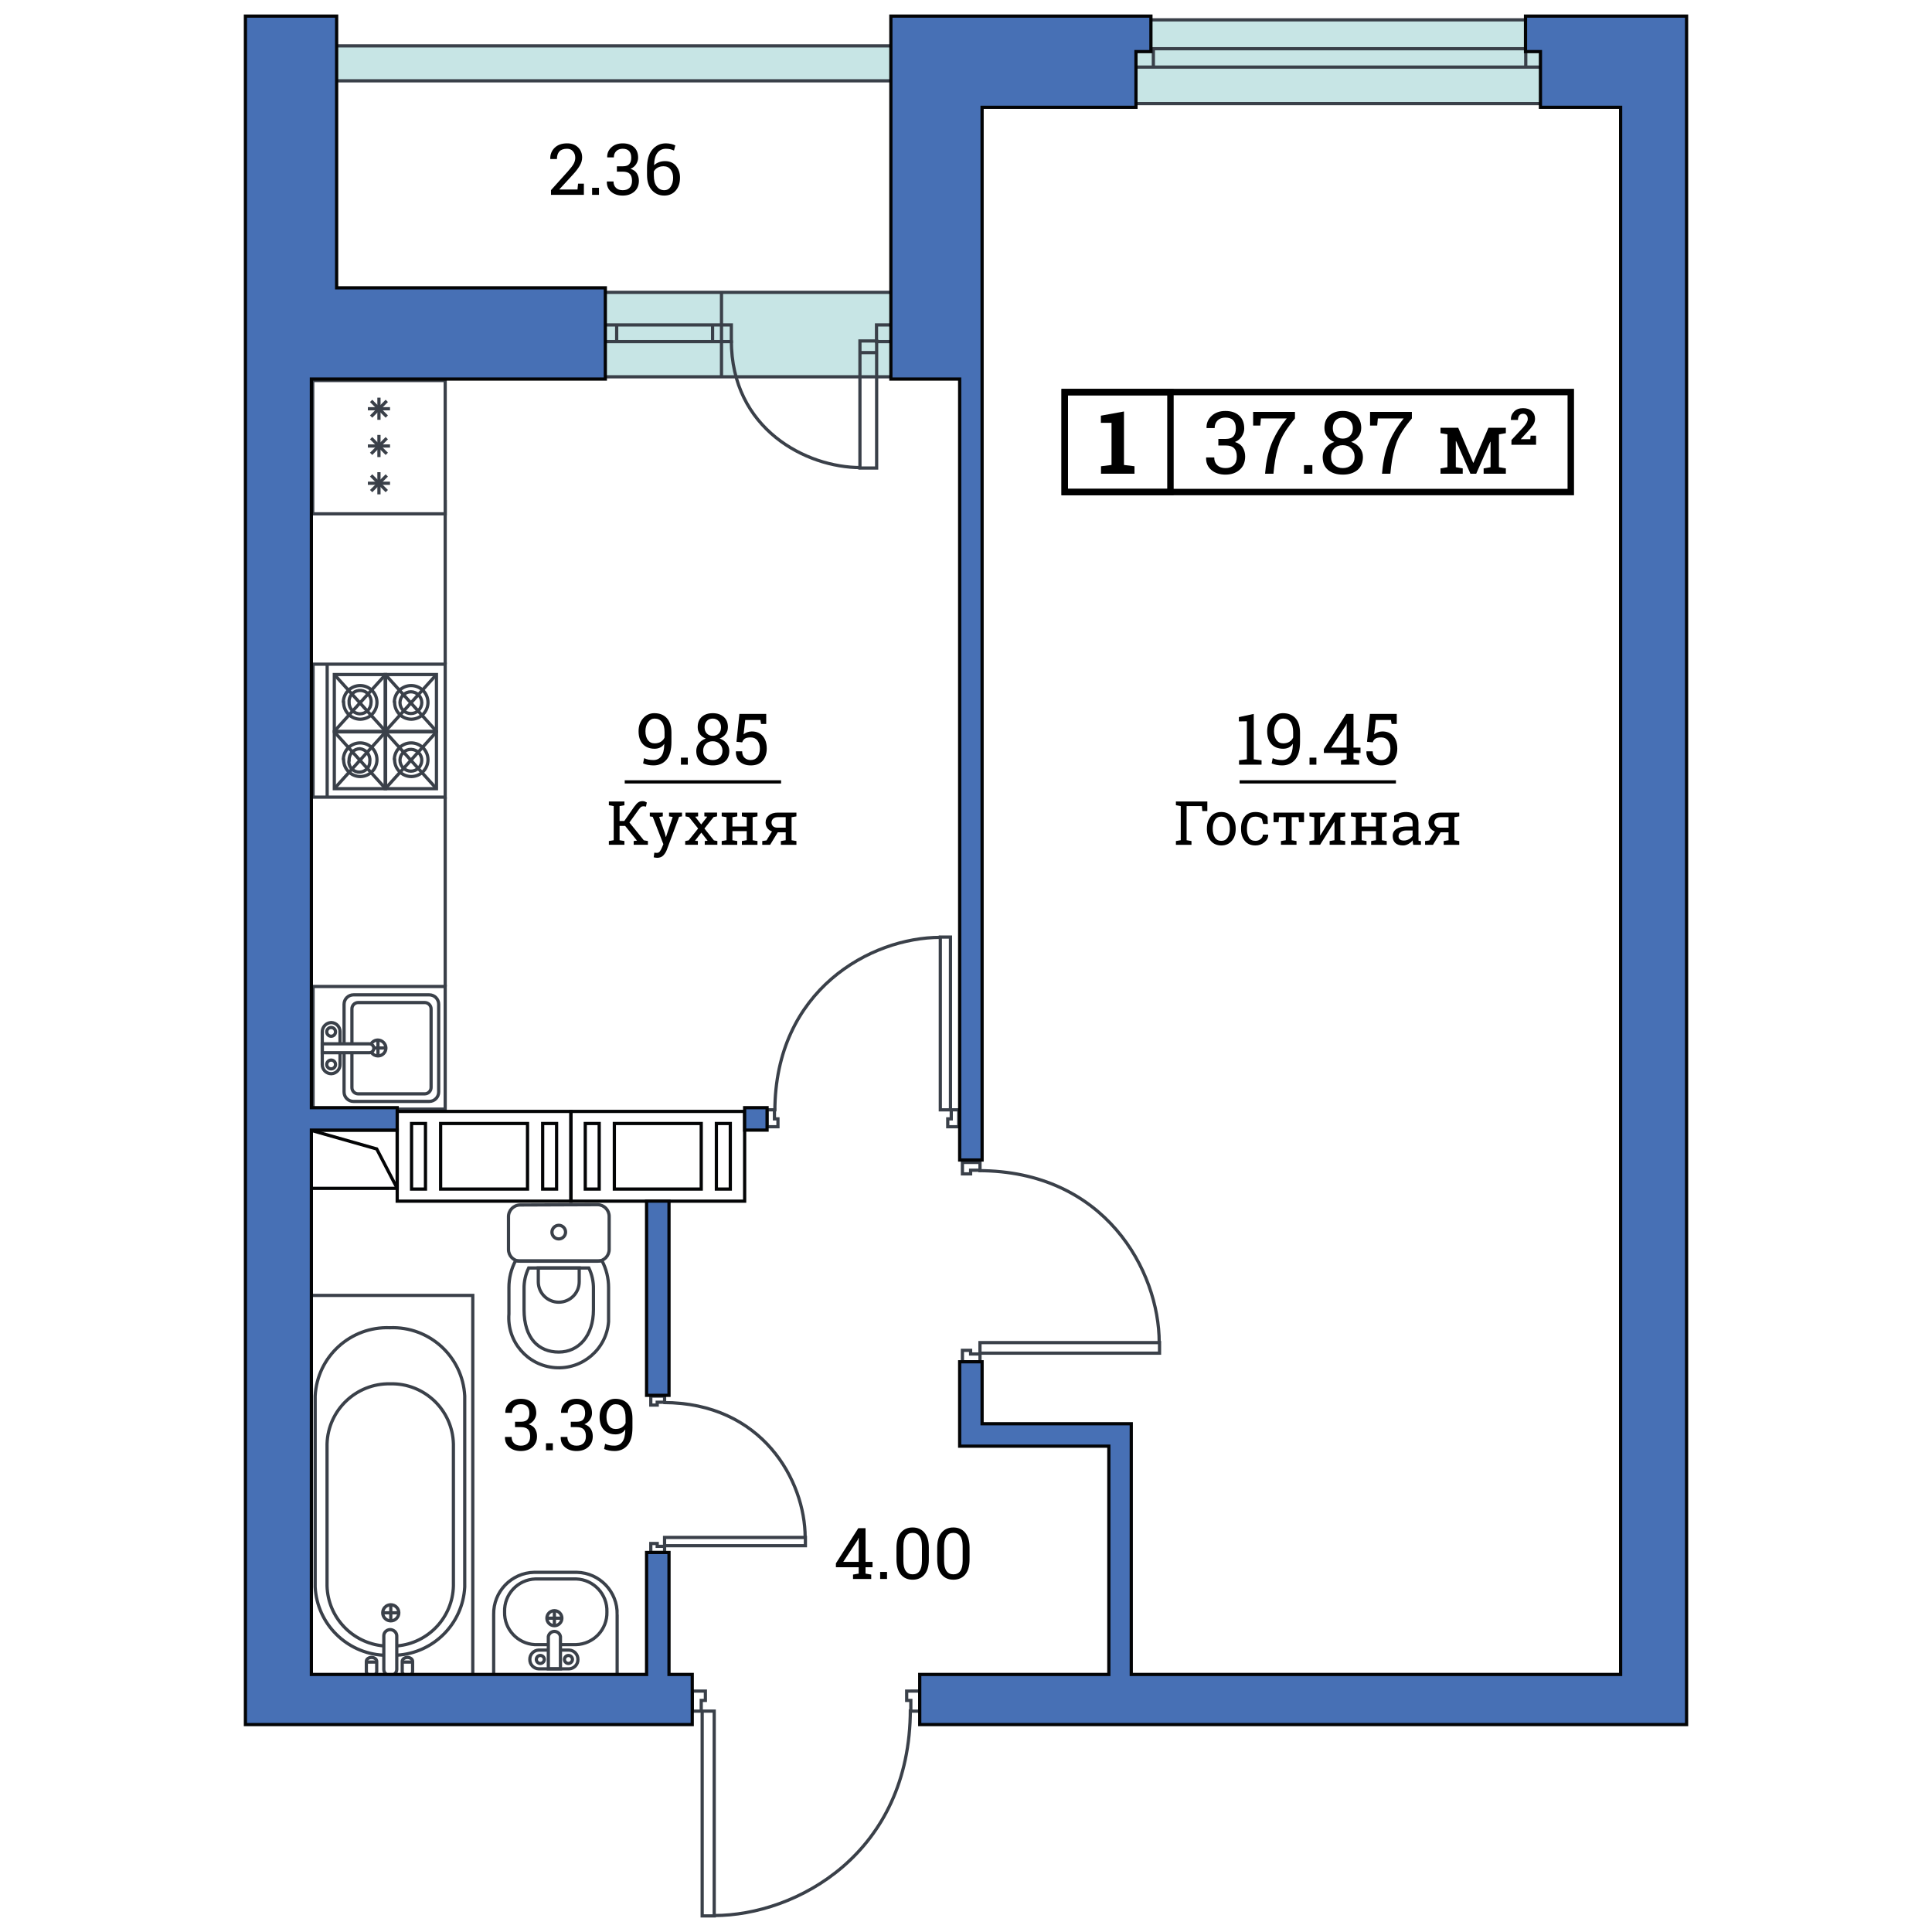 <?xml version="1.0" encoding="utf-8"?>
<!-- Generator: Adobe Illustrator 19.2.1, SVG Export Plug-In . SVG Version: 6.00 Build 0)  -->
<svg version="1.1" id="Layer_1" xmlns="http://www.w3.org/2000/svg" xmlns:xlink="http://www.w3.org/1999/xlink" x="0px" y="0px"
	 viewBox="0 0 600 600" style="enable-background:new 0 0 600 600;" xml:space="preserve">
<style type="text/css">
	.st0{fill:none;}
	.st1{fill:#C7E5E5;}
	.st2{fill:none;stroke:#3A4049;stroke-miterlimit:10;}
	.st3{fill:none;stroke:#030405;stroke-miterlimit:10;}
	.st4{fill:none;stroke:#000000;stroke-width:2;stroke-miterlimit:10;}
	.st5{fill:none;stroke:#000000;stroke-miterlimit:10;}
	.st6{fill:#4770B5;stroke:#030405;stroke-miterlimit:10;}
</style>
<rect class="st0" width="600" height="600"/>
<g>
	<g>
		<g>
			<path class="st1" d="M102.4,14.259h188.1v10.8H103.3c-0.1-0.1-0.5-0.3-1-0.6L102.4,14.259L102.4,14.259z"/>
		</g>
	</g>
	<g>
		<g>
			<path class="st1" d="M115.1,90.859h188.1v26.1H116c-0.1-0.2-0.5-0.7-1-1.5L115.1,90.859L115.1,90.859z"/>
		</g>
	</g>
	<g>
		<g>
			<path class="st1" d="M308.1,6.159h188.1v26H309c-0.1-0.2-0.5-0.7-1-1.4L308.1,6.159L308.1,6.159z"/>
		</g>
	</g>
	<g>
		<path class="st2" d="M227.122,105.684c0,27.649,23.348,39.528,40.143,39.528"/>
		<rect x="267.06" y="105.889" class="st2" width="5.189" height="39.46"/>
		<line class="st2" x1="266.984" y1="109.507" x2="272.227" y2="109.507"/>
		<rect x="187.69" y="100.907" class="st2" width="39.432" height="5.189"/>
		<rect x="272.207" y="100.906" class="st2" width="5.189" height="5.189"/>
		<line class="st2" x1="221.3" y1="100.831" x2="221.3" y2="106.074"/>
		<line class="st2" x1="224.066" y1="90.785" x2="224.066" y2="116.822"/>
		<line class="st2" x1="187.69" y1="117.02" x2="277.8" y2="117.02"/>
		<line class="st2" x1="187.844" y1="90.785" x2="277.954" y2="90.785"/>
		<line class="st2" x1="191.513" y1="100.831" x2="191.513" y2="106.074"/>
	</g>
	<g>
		<line class="st2" x1="350.993" y1="15.133" x2="481.106" y2="15.133"/>
		<line class="st2" x1="350.993" y1="6.159" x2="481.106" y2="6.159"/>
		<line class="st2" x1="350.993" y1="20.837" x2="481.106" y2="20.837"/>
		<line class="st2" x1="358.186" y1="15.133" x2="358.186" y2="20.837"/>
		<line class="st2" x1="473.835" y1="15.133" x2="473.835" y2="20.837"/>
		<line class="st2" x1="350.993" y1="32.18" x2="481.106" y2="32.18"/>
	</g>
	<g>
		<path class="st2" d="M170.219,510.751h-4.139c-5.366-0.285-9.526-4.798-9.375-10.17l0,0c-0.178-5.467,4.109-10.044,9.577-10.222
			c0.003,0,0.007,0,0.01,0h12.659c5.45,0.201,9.713,4.771,9.534,10.222l0,0c0.149,5.451-4.137,9.997-9.587,10.169h-4.593"/>
		<circle class="st2" cx="172.17" cy="502.541" r="2.331"/>
		<line class="st2" x1="174.501" y1="502.541" x2="169.893" y2="502.541"/>
		<line class="st2" x1="172.17" y1="500.21" x2="172.17" y2="504.818"/>
		<path class="st2" d="M174.309,512.446h2.416c1.559,0.058,2.784,1.353,2.754,2.913l0,0c0.03,1.56-1.195,2.856-2.754,2.913h-9.428
			c-1.559-0.058-2.784-1.354-2.754-2.913l0,0c-0.03-1.56,1.195-2.856,2.754-2.913h2.877"/>
		<path class="st2" d="M167.839,516.598c-0.684,0.02-1.255-0.519-1.275-1.203c-0.02-0.685,0.519-1.255,1.204-1.275
			c0.684-0.02,1.255,0.518,1.275,1.202l0,0C169.043,515.999,168.515,516.559,167.839,516.598z"/>
		<path class="st2" d="M176.575,516.598c-0.684,0.02-1.255-0.519-1.275-1.203c-0.02-0.685,0.519-1.255,1.204-1.275
			c0.684-0.02,1.255,0.518,1.275,1.202l0,0C177.779,515.999,177.251,516.559,176.575,516.598z"/>
		<path class="st2" d="M174.051,518.272v-10.011c-0.163-1.037-1.134-1.748-2.172-1.589c-0.811,0.143-1.446,0.778-1.589,1.589v10.011
			H174.051z"/>
		<path class="st2" d="M191.662,501.429c0.177-7.077-5.417-12.957-12.493-13.134c-0.02,0-0.04-0.001-0.06-0.001H165.92
			c-7.107,0.145-12.751,6.023-12.606,13.13c0,0.002,0,0.004,0,0.004v0.002v18.697h38.347v-18.698H191.662z"/>
	</g>
	<g>
		<path class="st2" d="M160.079,391.577c-1.338,2.557-2.034,5.402-2.026,8.289v8.197c-0.661,8.545,5.73,16.008,14.275,16.669
			s16.008-5.73,16.669-14.275v-10.591c0.008-2.886-0.688-5.731-2.026-8.289H160.079z"/>
		<path class="st2" d="M164.177,393.787c-0.977,2.023-1.466,4.247-1.427,6.493v6.447c0,8.979,4.605,13.17,10.775,13.17
			s10.775-5.019,10.775-13.17v-6.447c0.038-2.246-0.451-4.47-1.427-6.493H164.177z"/>
		<path class="st2" d="M167.171,393.787v4.282c0.007,3.51,2.858,6.349,6.367,6.342c3.5-0.007,6.335-2.842,6.342-6.342v-4.282
			H167.171z"/>
		<path class="st2" d="M185.59,374.124c2.009,0.025,3.617,1.674,3.592,3.683v0.001v10.131c0.052,2.008-1.535,3.678-3.543,3.73
			h-0.002l0,0h-24.129c-2.009-0.025-3.617-1.674-3.592-3.683v-0.001v-10.038c-0.051-2.008,1.535-3.678,3.543-3.73h0.002l0,0
			L185.59,374.124z"/>
		<path class="st2" d="M173.525,380.525c1.17,0,2.118,0.948,2.118,2.118s-0.948,2.118-2.118,2.118s-2.118-0.948-2.118-2.118l0,0
			C171.431,381.484,172.366,380.55,173.525,380.525z"/>
	</g>
	<g>
		<path class="st2" d="M118.983,514.035c-11.289-0.615-20.5-9.659-21.103-21.173v-59.33c0.64-12.227,10.989-21.67,23.223-21.189l0,0
			c12.235-0.481,22.584,8.962,23.223,21.189v59.33c-0.601,11.48-9.759,20.504-21.002,21.168"/>
		<path class="st2" d="M119.012,511.134c-9.564-0.88-17.166-8.786-17.445-18.611v-44.074c0.3-10.56,9.059-18.903,19.621-18.689l0,0
			c10.576-0.261,19.361,8.102,19.621,18.678c0,0.004,0,0.008,0,0.011v44.074c-0.237,9.843-7.858,17.774-17.44,18.62"/>
		<path class="st2" d="M121.188,520.365c-1.1,0-1.992-0.839-1.992-1.875l0,0v-10.492c0-1.042,0.885-1.893,1.992-1.915l0,0
			c1.105,0.041,1.991,0.875,2.034,1.915v10.492C123.199,519.532,122.295,520.366,121.188,520.365z"/>
		<path class="st2" d="M126.528,520.365c-0.889,0-1.61-0.545-1.61-1.217l0,0v-3.202c0-0.672,0.721-1.217,1.61-1.217l0,0l0,0
			c0.889,0,1.61,0.545,1.61,1.217l0,0v3.202C128.138,519.82,127.417,520.365,126.528,520.365L126.528,520.365z"/>
		<line class="st2" x1="128.138" y1="516.17" x2="124.917" y2="516.17"/>
		<path class="st2" d="M115.382,520.365c-0.889,0-1.61-0.545-1.61-1.217l0,0v-3.202c0-0.672,0.721-1.217,1.61-1.217l0,0l0,0
			c0.889,0,1.61,0.545,1.61,1.217l0,0v3.202C116.993,519.82,116.272,520.365,115.382,520.365L115.382,520.365z"/>
		<line class="st2" x1="116.993" y1="516.17" x2="113.772" y2="516.17"/>
		<circle class="st2" cx="121.358" cy="500.871" r="2.5"/>
		<line class="st2" x1="123.9" y1="500.871" x2="118.857" y2="500.871"/>
		<line class="st2" x1="121.358" y1="498.328" x2="121.358" y2="503.372"/>
		<rect x="95.337" y="402.299" class="st2" width="51.49" height="118.067"/>
	</g>
	<g>
		<rect x="97.22" y="306.365" class="st2" width="41.042" height="38.08"/>
		<path class="st2" d="M106.853,323.962v-12.081c0-1.616,1.31-2.926,2.926-2.926h23.53c1.616,0,2.926,1.31,2.926,2.926v27.25
			c0,1.616-1.31,2.926-2.926,2.926h-23.53c-1.616,0-2.926-1.31-2.926-2.926V327.01"/>
		<path class="st2" d="M109.293,324.138v-10.761c-0.044-1.076,0.795-1.984,1.873-2.028h0.003h20.755
			c1.101,0.021,1.976,0.929,1.954,2.028v0.001l0,0v24.301c0.022,1.098-0.853,2.006-1.954,2.028h-0.001h-20.716
			c-1.079-0.021-1.937-0.91-1.916-1.987c0-0.014,0.001-0.027,0.001-0.041l-0.002-10.844"/>
		<path class="st2" d="M115.269,324.167c0.417-0.688,1.168-1.153,2.032-1.168c0.028,0,0.056,0,0.084,0
			c1.343,0.043,2.422,1.122,2.466,2.466c-0.005,1.362-1.113,2.462-2.475,2.457c-0.805-0.003-1.518-0.391-1.966-0.989"/>
		<line class="st2" x1="117.385" y1="327.93" x2="117.385" y2="322.999"/>
		<line class="st2" x1="119.851" y1="325.465" x2="116.191" y2="325.465"/>
		<path class="st2" d="M105.599,327.035v3.487c0.069,1.545-1.127,2.854-2.672,2.923c-0.029,0.001-0.058,0.002-0.087,0.003l0,0
			c-1.546-0.022-2.783-1.293-2.761-2.839c0-0.029,0.001-0.058,0.003-0.087l0,0v-9.989c-0.047-1.577,1.182-2.9,2.758-2.967l0,0
			c1.546,0.022,2.783,1.293,2.761,2.839c0,0.029-0.001,0.058-0.003,0.087l0,0v3.521"/>
		<path class="st2" d="M100.082,326.927h14.628c0.762,0,1.379-0.617,1.379-1.379s-0.617-1.379-1.379-1.379h-14.628V326.927z"/>
		<circle class="st2" cx="102.841" cy="320.452" r="1.364"/>
		<circle class="st2" cx="102.841" cy="330.581" r="1.364"/>
	</g>
	<g>
		<rect x="97.22" y="206.266" class="st2" width="41.042" height="41.293"/>
		<line class="st2" x1="101.608" y1="247.559" x2="101.608" y2="206.266"/>
		<rect x="119.621" y="227.289" class="st2" width="15.924" height="17.637"/>
		<path class="st2" d="M122.463,236.024c-0.046-2.885,2.256-5.261,5.141-5.307s5.261,2.256,5.307,5.141
			c0.046,2.884-2.255,5.26-5.139,5.306l0,0c-2.853,0-5.179-2.288-5.224-5.141h-0.085V236.024z"/>
		<path class="st2" d="M124.219,236.024c0.046-1.869,1.599-3.347,3.468-3.301c1.869,0.046,3.347,1.599,3.301,3.468
			c-0.045,1.836-1.546,3.301-3.383,3.302C125.711,239.469,124.196,237.917,124.219,236.024L124.219,236.024z"/>
		<line class="st2" x1="135.545" y1="244.926" x2="119.663" y2="227.289"/>
		<line class="st2" x1="119.663" y1="244.926" x2="135.545" y2="227.289"/>
		<rect x="103.823" y="227.289" class="st2" width="15.924" height="17.637"/>
		<path class="st2" d="M106.623,236.024c-0.046-2.885,2.256-5.261,5.141-5.307s5.261,2.256,5.307,5.141
			c0.046,2.884-2.255,5.26-5.139,5.306l0,0c-2.853,0-5.179-2.288-5.224-5.141h-0.085V236.024z"/>
		<path class="st2" d="M108.42,236.024c-0.047-1.892,1.449-3.464,3.342-3.511h0.002l0,0c1.927,0.218,3.311,1.957,3.093,3.884
			c0,0.001,0,0.002,0,0.002c0.071,1.8-1.33,3.316-3.129,3.387c-1.799,0.071-3.315-1.33-3.386-3.129
			c-0.008-0.212,0.004-0.424,0.037-0.633H108.42z"/>
		<line class="st2" x1="119.747" y1="244.926" x2="103.823" y2="227.289"/>
		<line class="st2" x1="103.823" y1="244.926" x2="119.747" y2="227.289"/>
		<rect x="119.621" y="209.484" class="st2" width="15.924" height="17.637"/>
		<path class="st2" d="M122.463,218.219c-0.046-2.885,2.256-5.261,5.141-5.307s5.261,2.256,5.307,5.141
			c0.046,2.884-2.255,5.26-5.139,5.306l0,0c-2.853,0-5.179-2.288-5.224-5.141h-0.085V218.219z"/>
		<path class="st2" d="M124.219,218.219c0.005-1.87,1.524-3.382,3.394-3.377c1.863,0.005,3.372,1.514,3.377,3.377l0,0
			c-0.005,1.87-1.524,3.382-3.394,3.377C125.732,221.592,124.223,220.082,124.219,218.219z"/>
		<line class="st2" x1="135.545" y1="227.121" x2="119.663" y2="209.484"/>
		<line class="st2" x1="119.663" y1="227.121" x2="135.545" y2="209.484"/>
		<rect x="103.823" y="209.484" class="st2" width="15.924" height="17.637"/>
		<path class="st2" d="M106.623,218.219c-0.046-2.885,2.256-5.261,5.141-5.307s5.261,2.256,5.307,5.141
			c0.046,2.884-2.255,5.26-5.139,5.306l0,0c-2.853,0-5.179-2.288-5.224-5.141h-0.085V218.219z"/>
		<path class="st2" d="M108.42,218.219c-0.209-1.881,1.147-3.575,3.028-3.784s3.575,1.147,3.784,3.028
			c0.028,0.251,0.028,0.504,0,0.756l0,0c-0.022,1.89-1.537,3.424-3.427,3.469C109.913,221.665,108.397,220.112,108.42,218.219
			L108.42,218.219z"/>
		<line class="st2" x1="119.747" y1="227.121" x2="103.823" y2="209.484"/>
		<line class="st2" x1="103.823" y1="227.121" x2="119.747" y2="209.484"/>
	</g>
	<g>
		<rect x="97.113" y="118.174" class="st2" width="41.148" height="41.4"/>
		<g>
			<line class="st2" x1="117.687" y1="123.496" x2="117.687" y2="130.378"/>
			<line class="st2" x1="121.128" y1="126.937" x2="114.247" y2="126.937"/>
			<line class="st2" x1="115.254" y1="124.504" x2="120.12" y2="129.37"/>
			<line class="st2" x1="120.12" y1="124.504" x2="115.254" y2="129.37"/>
		</g>
		<g>
			<line class="st2" x1="117.687" y1="135.068" x2="117.687" y2="141.95"/>
			<line class="st2" x1="121.128" y1="138.509" x2="114.247" y2="138.509"/>
			<line class="st2" x1="115.254" y1="136.076" x2="120.12" y2="140.942"/>
			<line class="st2" x1="120.12" y1="136.076" x2="115.254" y2="140.942"/>
		</g>
		<g>
			<line class="st2" x1="117.687" y1="146.641" x2="117.687" y2="153.523"/>
			<line class="st2" x1="121.128" y1="150.082" x2="114.247" y2="150.082"/>
			<line class="st2" x1="115.254" y1="147.649" x2="120.12" y2="152.515"/>
			<line class="st2" x1="120.12" y1="147.649" x2="115.254" y2="152.515"/>
		</g>
	</g>
	<g>
		<rect x="96.371" y="350.963" class="st3" width="26.985" height="18.094"/>
		<polyline class="st3" points="96.371,350.963 116.994,356.817 123.356,369.057 		"/>
	</g>
	<g>
		<path d="M268.8,485.057h2.176v1.668H268.8v1.971l1.765,0.303v1.364h-5.652v-1.364l1.765-0.303v-1.971h-7.082v-1.202l6.952-10.926
			h2.252L268.8,485.057L268.8,485.057z M261.87,485.057h4.808v-7.417l-0.065-0.021l-0.217,0.574L261.87,485.057z"/>
		<path d="M275.47,490.362h-2.133v-2.188h2.133V490.362z"/>
		<path d="M288.452,484.353c0,2.015-0.448,3.558-1.343,4.629c-0.895,1.072-2.119,1.608-3.67,1.608c-1.545,0-2.769-0.538-3.671-1.613
			c-0.902-1.076-1.354-2.617-1.354-4.624v-3.735c0-2.007,0.448-3.55,1.343-4.629s2.115-1.618,3.66-1.618
			c1.552,0,2.779,0.539,3.682,1.618s1.354,2.622,1.354,4.629v3.735H288.452z M286.319,480.162c0-1.364-0.247-2.391-0.742-3.08
			s-1.214-1.034-2.16-1.034c-0.931,0-1.642,0.345-2.133,1.034s-0.736,1.716-0.736,3.08v4.624c0,1.364,0.249,2.395,0.747,3.091
			c0.498,0.697,1.212,1.045,2.144,1.045c0.945,0,1.662-0.346,2.149-1.039s0.731-1.726,0.731-3.097V480.162z"/>
		<path d="M301.1,484.353c0,2.015-0.448,3.558-1.343,4.629c-0.895,1.072-2.119,1.608-3.67,1.608c-1.545,0-2.769-0.538-3.671-1.613
			c-0.902-1.076-1.354-2.617-1.354-4.624v-3.735c0-2.007,0.448-3.55,1.343-4.629s2.115-1.618,3.66-1.618
			c1.552,0,2.779,0.539,3.682,1.618s1.354,2.622,1.354,4.629v3.735H301.1z M298.966,480.162c0-1.364-0.247-2.391-0.742-3.08
			s-1.214-1.034-2.16-1.034c-0.931,0-1.642,0.345-2.133,1.034s-0.736,1.716-0.736,3.08v4.624c0,1.364,0.249,2.395,0.747,3.091
			c0.498,0.697,1.212,1.045,2.144,1.045c0.945,0,1.662-0.346,2.149-1.039s0.731-1.726,0.731-3.097V480.162z"/>
	</g>
	<g>
		<path d="M159.943,441.537h1.862c0.945,0,1.615-0.236,2.008-0.709s0.59-1.132,0.59-1.976c0-0.902-0.224-1.589-0.671-2.058
			c-0.448-0.47-1.108-0.704-1.981-0.704c-0.83,0-1.496,0.244-1.998,0.731S159,437.956,159,438.764h-2.046l-0.021-0.065
			c-0.036-1.19,0.395-2.203,1.294-3.037c0.898-0.834,2.073-1.25,3.524-1.25c1.458,0,2.62,0.388,3.486,1.164
			c0.866,0.775,1.299,1.882,1.299,3.318c0,0.649-0.197,1.298-0.59,1.943c-0.394,0.646-0.984,1.139-1.771,1.479
			c0.946,0.31,1.615,0.797,2.009,1.461c0.393,0.665,0.59,1.408,0.59,2.23c0,1.437-0.471,2.566-1.413,3.39
			c-0.942,0.823-2.146,1.234-3.611,1.234c-1.444,0-2.635-0.388-3.573-1.164s-1.39-1.828-1.354-3.156l0.033-0.065h2.036
			c0,0.83,0.254,1.491,0.763,1.981c0.509,0.491,1.208,0.736,2.095,0.736c0.902,0,1.609-0.245,2.122-0.736
			c0.513-0.49,0.769-1.216,0.769-2.176c0-0.975-0.228-1.693-0.682-2.155c-0.455-0.462-1.173-0.692-2.155-0.692h-1.862v-1.667
			H159.943z"/>
		<path d="M171.691,450.405h-2.133v-2.188h2.133V450.405z"/>
		<path d="M177.256,441.537h1.862c0.945,0,1.615-0.236,2.008-0.709s0.59-1.132,0.59-1.976c0-0.902-0.224-1.589-0.671-2.058
			c-0.448-0.47-1.108-0.704-1.981-0.704c-0.83,0-1.496,0.244-1.998,0.731s-0.753,1.135-0.753,1.943h-2.046l-0.021-0.065
			c-0.036-1.19,0.395-2.203,1.294-3.037c0.898-0.834,2.073-1.25,3.524-1.25c1.458,0,2.62,0.388,3.486,1.164
			c0.866,0.775,1.299,1.882,1.299,3.318c0,0.649-0.197,1.298-0.59,1.943c-0.394,0.646-0.984,1.139-1.771,1.479
			c0.946,0.31,1.615,0.797,2.009,1.461c0.393,0.665,0.59,1.408,0.59,2.23c0,1.437-0.471,2.566-1.413,3.39
			c-0.942,0.823-2.146,1.234-3.611,1.234c-1.444,0-2.635-0.388-3.573-1.164s-1.39-1.828-1.354-3.156l0.033-0.065h2.036
			c0,0.83,0.254,1.491,0.763,1.981c0.509,0.491,1.208,0.736,2.095,0.736c0.902,0,1.609-0.245,2.122-0.736
			c0.513-0.49,0.769-1.216,0.769-2.176c0-0.975-0.228-1.693-0.682-2.155c-0.455-0.462-1.173-0.692-2.155-0.692h-1.862v-1.667
			H177.256z"/>
		<path d="M190.834,448.965c1.025,0,1.835-0.392,2.431-1.175s0.904-2.044,0.926-3.784l-0.043-0.054
			c-0.289,0.483-0.693,0.855-1.212,1.115c-0.52,0.26-1.104,0.39-1.754,0.39c-1.538,0-2.75-0.475-3.638-1.424
			s-1.332-2.283-1.332-4.001c0-1.646,0.475-2.994,1.424-4.044c0.949-1.051,2.102-1.575,3.459-1.575c1.646,0,2.943,0.514,3.893,1.543
			c0.949,1.028,1.424,2.55,1.424,4.563v2.848c0,2.462-0.507,4.288-1.521,5.479c-1.014,1.191-2.366,1.787-4.055,1.787
			c-0.549,0-1.11-0.053-1.684-0.157s-1.088-0.266-1.543-0.481l0.325-1.613c0.44,0.209,0.889,0.358,1.348,0.449
			C189.739,448.92,190.257,448.965,190.834,448.965z M191.181,443.778c0.787,0,1.442-0.169,1.965-0.509
			c0.523-0.339,0.9-0.772,1.131-1.299v-1.668c0-1.393-0.265-2.443-0.796-3.15c-0.53-0.708-1.305-1.062-2.322-1.062
			c-0.787,0-1.453,0.368-1.998,1.104s-0.817,1.683-0.817,2.837c0,1.134,0.253,2.041,0.758,2.724
			C189.607,443.438,190.3,443.778,191.181,443.778z"/>
	</g>
	<g>
		<path d="M171.116,60.511v-1.462l5.165-5.739c0.924-1.032,1.55-1.851,1.878-2.458s0.493-1.227,0.493-1.862
			c0-0.787-0.231-1.449-0.693-1.987c-0.462-0.538-1.072-0.807-1.83-0.807c-1.09,0-1.891,0.278-2.404,0.834s-0.769,1.343-0.769,2.36
			h-2.046l-0.022-0.065c-0.036-1.357,0.413-2.498,1.348-3.421c0.935-0.924,2.232-1.386,3.893-1.386c1.422,0,2.554,0.414,3.395,1.24
			c0.841,0.827,1.261,1.879,1.261,3.156c0,0.859-0.254,1.718-0.763,2.577s-1.225,1.787-2.149,2.783l-4.147,4.515l0.022,0.054h5.598
			l0.173-1.808h1.808v3.476C181.327,60.511,171.116,60.511,171.116,60.511z"/>
		<path d="M186.015,60.511h-2.133v-2.187h2.133V60.511z"/>
		<path d="M191.581,51.643h1.862c0.945,0,1.615-0.236,2.008-0.709s0.59-1.131,0.59-1.976c0-0.902-0.224-1.588-0.671-2.057
			c-0.448-0.469-1.108-0.704-1.981-0.704c-0.83,0-1.496,0.244-1.998,0.731s-0.753,1.135-0.753,1.944h-2.046l-0.021-0.065
			c-0.036-1.191,0.395-2.204,1.294-3.038c0.898-0.833,2.073-1.25,3.524-1.25c1.458,0,2.62,0.388,3.486,1.164
			s1.299,1.882,1.299,3.319c0,0.649-0.197,1.297-0.59,1.943c-0.394,0.646-0.984,1.139-1.771,1.478
			c0.946,0.311,1.615,0.798,2.009,1.462c0.393,0.664,0.59,1.408,0.59,2.23c0,1.437-0.471,2.566-1.413,3.389
			s-2.146,1.234-3.611,1.234c-1.444,0-2.635-0.388-3.573-1.164s-1.39-1.828-1.354-3.156l0.033-0.065h2.036
			c0,0.83,0.254,1.491,0.763,1.981s1.208,0.736,2.095,0.736c0.902,0,1.609-0.246,2.122-0.736s0.769-1.216,0.769-2.176
			c0-0.975-0.228-1.693-0.682-2.155c-0.455-0.462-1.173-0.693-2.155-0.693h-1.862v-1.667H191.581z"/>
		<path d="M206.815,44.518c0.534,0,1.067,0.062,1.597,0.184c0.531,0.123,0.969,0.278,1.315,0.466l-0.411,1.591
			c-0.339-0.166-0.711-0.301-1.115-0.406s-0.866-0.157-1.386-0.157c-1.104,0-1.983,0.417-2.636,1.251
			c-0.653,0.833-1.002,2.091-1.045,3.773l0.043,0.043c0.404-0.375,0.899-0.673,1.483-0.893c0.585-0.22,1.216-0.33,1.895-0.33
			c1.408,0,2.53,0.487,3.368,1.461c0.837,0.975,1.256,2.209,1.256,3.703c0,1.631-0.446,2.961-1.337,3.99
			c-0.892,1.028-2.081,1.543-3.567,1.543c-1.538,0-2.812-0.56-3.822-1.678c-1.011-1.119-1.516-2.704-1.516-4.753v-2.123
			c0-2.498,0.549-4.399,1.646-5.706S205.09,44.518,206.815,44.518z M206.09,51.632c-0.729,0-1.35,0.146-1.863,0.438
			c-0.512,0.292-0.902,0.684-1.169,1.175v1.267c0,1.465,0.305,2.591,0.915,3.378s1.377,1.18,2.301,1.18
			c0.873,0,1.554-0.37,2.041-1.11s0.73-1.659,0.73-2.756c0-1.04-0.262-1.895-0.785-2.566
			C207.737,51.968,207.014,51.632,206.09,51.632z"/>
	</g>
	<g>
		<rect x="330.656" y="121.75" class="st4" width="157.166" height="31.059"/>
		<rect x="330.656" y="121.797" class="st4" width="32.836" height="31.012"/>
		<g>
			<path d="M378.368,136.315h2.27c1.152,0,1.968-0.288,2.447-0.864s0.719-1.379,0.719-2.408c0-1.1-0.272-1.935-0.817-2.507
				c-0.546-0.571-1.351-0.857-2.415-0.857c-1.012,0-1.823,0.297-2.435,0.891s-0.917,1.383-0.917,2.368h-2.493l-0.027-0.079
				c-0.044-1.451,0.482-2.686,1.577-3.701c1.096-1.016,2.527-1.524,4.295-1.524c1.777,0,3.193,0.474,4.249,1.419
				s1.583,2.294,1.583,4.044c0,0.792-0.239,1.581-0.719,2.369c-0.479,0.787-1.199,1.388-2.157,1.801
				c1.152,0.378,1.968,0.972,2.447,1.781s0.719,1.715,0.719,2.718c0,1.751-0.573,3.128-1.722,4.13
				c-1.147,1.003-2.614,1.505-4.4,1.505c-1.76,0-3.211-0.473-4.354-1.419c-1.144-0.945-1.693-2.228-1.649-3.846l0.04-0.079h2.48
				c0,1.012,0.311,1.816,0.931,2.414c0.62,0.599,1.471,0.897,2.553,0.897c1.1,0,1.962-0.299,2.586-0.897
				c0.625-0.598,0.938-1.482,0.938-2.652c0-1.188-0.277-2.063-0.832-2.625c-0.554-0.563-1.429-0.845-2.625-0.845h-2.27v-2.034
				H378.368z"/>
			<path d="M402.158,129.955c-2.322,2.763-3.891,5.21-4.704,7.344c-0.813,2.133-1.4,4.717-1.761,7.752l-0.212,2.071h-2.599
				l0.211-2.071c0.369-3.026,1.086-5.731,2.15-8.115s2.521-4.711,4.368-6.98h-8.023l-0.197,2.204h-2.217v-4.249h12.983v2.044
				H402.158z"/>
			<path d="M407.568,147.122h-2.6v-2.665h2.6V147.122z"/>
			<path d="M422.742,132.925c0,1.002-0.281,1.88-0.845,2.632c-0.563,0.752-1.323,1.313-2.282,1.683
				c1.108,0.387,1.994,0.994,2.658,1.82c0.664,0.827,0.997,1.781,0.997,2.863c0,1.777-0.579,3.134-1.735,4.071
				c-1.157,0.937-2.659,1.405-4.506,1.405c-1.883,0-3.396-0.469-4.539-1.405c-1.145-0.938-1.716-2.294-1.716-4.071
				c0-1.082,0.325-2.036,0.977-2.863c0.65-0.826,1.53-1.434,2.639-1.82c-0.959-0.369-1.711-0.931-2.256-1.683
				c-0.546-0.752-0.818-1.63-0.818-2.632c0-1.689,0.521-2.993,1.563-3.913c1.043-0.919,2.417-1.379,4.124-1.379
				c1.688,0,3.067,0.46,4.136,1.379C422.208,129.932,422.742,131.235,422.742,132.925z M420.684,141.87
				c0-1.056-0.348-1.922-1.042-2.599c-0.695-0.678-1.575-1.017-2.639-1.017c-1.074,0-1.946,0.337-2.62,1.01
				c-0.673,0.673-1.009,1.542-1.009,2.605c0,1.091,0.332,1.946,0.996,2.566s1.551,0.931,2.659,0.931
				c1.081,0,1.961-0.313,2.639-0.937C420.345,143.806,420.684,142.952,420.684,141.87z M420.143,132.978
				c0-0.95-0.297-1.737-0.891-2.362c-0.594-0.624-1.344-0.937-2.249-0.937c-0.924,0-1.67,0.301-2.237,0.903
				s-0.851,1.401-0.851,2.396c0,0.976,0.285,1.759,0.857,2.349c0.571,0.589,1.324,0.884,2.257,0.884
				c0.914,0,1.662-0.295,2.243-0.884C419.853,134.736,420.143,133.953,420.143,132.978z"/>
			<path d="M438.471,129.955c-2.322,2.763-3.891,5.21-4.704,7.344c-0.813,2.133-1.4,4.717-1.761,7.752l-0.212,2.071h-2.599
				l0.211-2.071c0.369-3.026,1.086-5.731,2.15-8.115s2.521-4.711,4.368-6.98h-8.023l-0.197,2.204h-2.217v-4.249h12.983v2.044
				H438.471z"/>
			<path d="M457.511,143.718h0.079l4.658-10.873h3.259h2.15v1.676l-2.15,0.37v10.199l2.15,0.37v1.662h-6.9v-1.662l2.15-0.37v-7.877
				l-0.079-0.026l-4.381,9.936h-1.794l-4.46-10.146l-0.079,0.026v8.088l2.15,0.37v1.662h-6.9v-1.662l2.15-0.37v-10.199l-2.15-0.37
				v-1.676h2.15h3.352L457.511,143.718z"/>
			<path d="M469.394,138.123v-1.47l3.623-3.885c0.523-0.6,0.896-1.106,1.115-1.519c0.221-0.413,0.331-0.797,0.331-1.15
				c0-0.472-0.127-0.857-0.381-1.157c-0.254-0.301-0.614-0.45-1.081-0.45c-0.518,0-0.911,0.176-1.181,0.526
				c-0.269,0.352-0.403,0.819-0.403,1.404h-2.185l-0.016-0.046c-0.025-1.011,0.307-1.866,0.996-2.565
				c0.689-0.7,1.619-1.051,2.788-1.051c1.154,0,2.063,0.301,2.724,0.9s0.992,1.4,0.992,2.4c0,0.677-0.186,1.303-0.558,1.877
				s-0.988,1.323-1.85,2.246l-1.993,2.177l0.016,0.038h2.908l0.092-1.107h1.708v2.831L469.394,138.123L469.394,138.123z"/>
		</g>
		<g>
			<path d="M341.93,144.799l3.266-0.398v-13.092h-3.306v-2.217l7.17-1.302v16.61l3.266,0.398v2.323H341.93V144.799z"/>
		</g>
	</g>
	<g>
		<g>
			<path d="M384.792,236.113l2.436-0.303v-11.813l-2.479,0.043v-1.332l4.613-0.996v14.099l2.425,0.303v1.364h-6.994v-1.365H384.792z
				"/>
			<path d="M398.153,236.037c1.024,0,1.835-0.392,2.431-1.175s0.904-2.044,0.926-3.784l-0.043-0.054
				c-0.289,0.483-0.693,0.855-1.213,1.115s-1.104,0.39-1.754,0.39c-1.538,0-2.751-0.475-3.639-1.424s-1.332-2.283-1.332-4.001
				c0-1.646,0.475-2.994,1.424-4.044c0.949-1.051,2.103-1.575,3.46-1.575c1.646,0,2.943,0.514,3.893,1.543
				c0.949,1.028,1.424,2.55,1.424,4.563v2.848c0,2.462-0.507,4.288-1.521,5.479c-1.015,1.191-2.366,1.787-4.055,1.787
				c-0.549,0-1.11-0.053-1.684-0.157s-1.089-0.266-1.543-0.481l0.324-1.613c0.44,0.209,0.89,0.358,1.349,0.449
				C397.058,235.992,397.575,236.037,398.153,236.037z M398.5,230.851c0.786,0,1.441-0.169,1.965-0.509
				c0.523-0.339,0.9-0.772,1.132-1.299v-1.668c0-1.393-0.266-2.443-0.796-3.15c-0.531-0.708-1.305-1.062-2.323-1.062
				c-0.786,0-1.452,0.368-1.997,1.104s-0.817,1.683-0.817,2.837c0,1.134,0.252,2.041,0.758,2.724
				C396.926,230.51,397.619,230.851,398.5,230.851z"/>
			<path d="M408.818,237.478h-2.133v-2.188h2.133V237.478z"/>
			<path d="M420.339,232.172h2.177v1.668h-2.177v1.971l1.765,0.303v1.364h-5.651v-1.364l1.765-0.303v-1.971h-7.081v-1.202
				l6.951-10.926h2.252v10.46H420.339z M413.409,232.172h4.808v-7.417l-0.065-0.021l-0.216,0.574L413.409,232.172z"/>
			<path d="M432.174,224.831l-0.206-1.224h-4.71l-0.509,4.429c0.324-0.246,0.691-0.45,1.099-0.612s0.879-0.251,1.413-0.265
				c1.451-0.015,2.594,0.458,3.427,1.418c0.834,0.96,1.251,2.252,1.251,3.876c0,1.581-0.424,2.852-1.272,3.812
				c-0.848,0.96-2.084,1.44-3.708,1.44c-1.336,0-2.445-0.364-3.33-1.094c-0.884-0.729-1.309-1.801-1.272-3.216l0.022-0.065h1.927
				c0,0.853,0.247,1.517,0.742,1.993c0.494,0.476,1.131,0.714,1.911,0.714c0.902,0,1.603-0.317,2.101-0.952
				c0.498-0.636,0.747-1.506,0.747-2.609c0-1.019-0.251-1.851-0.753-2.496c-0.502-0.646-1.196-0.97-2.084-0.97
				c-0.838,0-1.445,0.127-1.824,0.38c-0.38,0.252-0.655,0.639-0.829,1.158l-1.775-0.185l0.909-8.651h8.327v3.119L432.174,224.831
				L432.174,224.831z"/>
		</g>
		<g>
			<path d="M365.189,261.196l1.506-0.259v-10.601l-1.506-0.258v-1.174h9.759v2.976h-1.563l-0.139-1.544h-4.731v10.601l1.507,0.259
				v1.164h-4.833V261.196z"/>
			<path d="M374.81,257.269c0-1.479,0.4-2.697,1.201-3.655s1.888-1.437,3.262-1.437c1.38,0,2.473,0.478,3.276,1.432
				c0.804,0.955,1.206,2.176,1.206,3.66v0.203c0,1.491-0.4,2.711-1.201,3.659c-0.801,0.949-1.889,1.424-3.263,1.424
				c-1.386,0-2.479-0.477-3.28-1.428c-0.801-0.952-1.201-2.171-1.201-3.655V257.269z M376.63,257.472c0,1.06,0.224,1.935,0.67,2.625
				c0.446,0.689,1.11,1.034,1.991,1.034c0.862,0,1.519-0.345,1.969-1.034c0.449-0.69,0.675-1.565,0.675-2.625v-0.203
				c0-1.048-0.226-1.919-0.675-2.615c-0.45-0.696-1.112-1.045-1.987-1.045s-1.534,0.349-1.978,1.045s-0.665,1.567-0.665,2.615
				V257.472z"/>
			<path d="M389.909,261.131c0.604,0,1.136-0.186,1.595-0.559s0.688-0.83,0.688-1.372h1.636l0.019,0.055
				c0.03,0.863-0.354,1.629-1.151,2.297c-0.798,0.669-1.727,1.003-2.786,1.003c-1.454,0-2.564-0.475-3.331-1.424
				c-0.768-0.948-1.15-2.141-1.15-3.576v-0.388c0-1.424,0.385-2.611,1.155-3.563c0.77-0.952,1.879-1.428,3.326-1.428
				c0.801,0,1.521,0.132,2.158,0.397c0.638,0.265,1.166,0.628,1.585,1.09l0.083,2.218h-1.451l-0.397-1.57
				c-0.216-0.21-0.492-0.379-0.831-0.509c-0.339-0.129-0.721-0.194-1.146-0.194c-0.955,0-1.637,0.344-2.047,1.031
				c-0.409,0.687-0.614,1.529-0.614,2.527v0.388c0,1.022,0.203,1.875,0.609,2.556C388.265,260.791,388.948,261.131,389.909,261.131z
				"/>
			<path d="M404.981,252.361v2.976h-1.562l-0.139-1.562h-2.144v7.162l1.506,0.259v1.164h-4.833v-1.164l1.506-0.259v-7.162h-2.106
				l-0.139,1.562h-1.553v-2.976L404.981,252.361L404.981,252.361z"/>
			<path d="M411.479,252.361v1.174l-1.507,0.259v5.646l0.056,0.019l4.408-7.098h1.82h1.507v1.174l-1.507,0.259v7.144l1.507,0.259
				v1.164h-4.834v-1.164l1.507-0.259v-5.656l-0.056-0.019l-4.408,7.098h-3.317v-1.164l1.506-0.259v-7.144l-1.506-0.259v-1.174h3.317
				L411.479,252.361L411.479,252.361z"/>
			<path d="M419.556,253.535v-1.174h4.833v1.174l-1.506,0.259v2.893h4.444v-2.893l-1.506-0.259v-1.174h1.506h1.83h1.507v1.174
				l-1.507,0.259v7.144l1.507,0.259v1.164h-4.843v-1.164l1.506-0.259v-2.828h-4.444v2.828l1.506,0.259v1.164h-4.833v-1.164
				l1.506-0.259v-7.144L419.556,253.535z"/>
			<path d="M438.897,262.36c-0.056-0.271-0.099-0.515-0.129-0.73c-0.031-0.215-0.053-0.431-0.065-0.646
				c-0.351,0.45-0.79,0.824-1.316,1.123s-1.089,0.448-1.687,0.448c-1.041,0-1.833-0.255-2.375-0.763s-0.813-1.225-0.813-2.148
				c0-0.949,0.384-1.681,1.15-2.195c0.768-0.514,1.819-0.771,3.156-0.771h1.876v-1.164c0-0.585-0.185-1.049-0.555-1.391
				c-0.369-0.343-0.884-0.514-1.543-0.514c-0.456,0-0.858,0.059-1.206,0.176c-0.349,0.117-0.63,0.277-0.846,0.48l-0.194,1.054
				h-1.404v-1.94c0.456-0.363,1.007-0.654,1.654-0.873c0.646-0.219,1.349-0.328,2.106-0.328c1.134,0,2.052,0.289,2.754,0.868
				c0.703,0.579,1.054,1.408,1.054,2.486v4.814c0,0.13,0.002,0.256,0.005,0.379s0.011,0.246,0.023,0.37l0.739,0.102v1.164
				L438.897,262.36L438.897,262.36z M435.968,261.029c0.604,0,1.155-0.145,1.654-0.434c0.499-0.29,0.856-0.638,1.072-1.045v-1.645
				h-1.94c-0.746,0-1.336,0.172-1.77,0.518c-0.435,0.345-0.652,0.764-0.652,1.257c0,0.438,0.136,0.771,0.407,1.002
				C435.01,260.914,435.42,261.029,435.968,261.029z"/>
			<path d="M448.353,261.196l1.506-0.259v-2.459h-2.468l-2.365,3.882h-2.449v-1.164l1.313-0.194l1.71-2.791
				c-0.635-0.228-1.123-0.588-1.465-1.081s-0.514-1.063-0.514-1.71c0-0.899,0.343-1.634,1.026-2.204
				c0.684-0.569,1.62-0.854,2.81-0.854h4.223h1.507v1.174l-1.507,0.259v7.144l1.507,0.259v1.164h-4.833L448.353,261.196
				L448.353,261.196z M445.45,255.438c0,0.443,0.152,0.822,0.458,1.137c0.305,0.314,0.759,0.472,1.362,0.472h2.588v-3.271h-2.402
				c-0.66,0-1.159,0.165-1.497,0.494C445.62,254.6,445.45,254.989,445.45,255.438z"/>
		</g>
		<path class="st5" d="M384.965,242.821h48.553"/>
	</g>
	<g>
		<g>
			<path d="M202.94,236.037c1.025,0,1.835-0.392,2.431-1.175s0.904-2.044,0.926-3.784l-0.043-0.054
				c-0.289,0.483-0.693,0.855-1.212,1.115c-0.52,0.26-1.104,0.39-1.754,0.39c-1.538,0-2.75-0.475-3.638-1.424
				c-0.888-0.949-1.332-2.283-1.332-4.001c0-1.646,0.475-2.994,1.424-4.044c0.949-1.051,2.102-1.575,3.459-1.575
				c1.646,0,2.943,0.514,3.893,1.543c0.949,1.028,1.424,2.55,1.424,4.563v2.848c0,2.462-0.507,4.288-1.521,5.479
				c-1.014,1.191-2.366,1.787-4.055,1.787c-0.549,0-1.11-0.053-1.684-0.157s-1.088-0.266-1.543-0.481l0.325-1.613
				c0.44,0.209,0.889,0.358,1.348,0.449C201.844,235.992,202.362,236.037,202.94,236.037z M203.286,230.851
				c0.787,0,1.442-0.169,1.965-0.509c0.523-0.339,0.9-0.772,1.131-1.299v-1.668c0-1.393-0.265-2.443-0.796-3.15
				c-0.53-0.708-1.305-1.062-2.322-1.062c-0.787,0-1.453,0.368-1.998,1.104c-0.545,0.736-0.817,1.683-0.817,2.837
				c0,1.134,0.253,2.041,0.758,2.724C201.712,230.51,202.405,230.851,203.286,230.851z"/>
			<path d="M213.605,237.478h-2.133v-2.188h2.133V237.478z"/>
			<path d="M226.057,225.827c0,0.822-0.231,1.543-0.693,2.16s-1.086,1.077-1.873,1.38c0.909,0.318,1.636,0.816,2.182,1.494
				c0.545,0.679,0.817,1.462,0.817,2.35c0,1.459-0.475,2.572-1.424,3.341s-2.182,1.153-3.698,1.153
				c-1.545,0-2.786-0.385-3.725-1.153s-1.408-1.882-1.408-3.341c0-0.888,0.267-1.671,0.801-2.35
				c0.534-0.678,1.256-1.176,2.166-1.494c-0.787-0.303-1.404-0.763-1.852-1.38s-0.671-1.338-0.671-2.16
				c0-1.386,0.428-2.456,1.283-3.211c0.855-0.754,1.983-1.131,3.384-1.131c1.386,0,2.518,0.377,3.395,1.131
				C225.619,223.371,226.057,224.441,226.057,225.827z M224.368,233.168c0-0.866-0.285-1.577-0.855-2.133s-1.292-0.834-2.166-0.834
				c-0.881,0-1.597,0.276-2.149,0.828c-0.552,0.553-0.828,1.266-0.828,2.139c0,0.896,0.272,1.598,0.817,2.106
				c0.545,0.509,1.272,0.763,2.182,0.763c0.888,0,1.61-0.256,2.166-0.769S224.368,234.056,224.368,233.168z M223.924,225.87
				c0-0.779-0.244-1.426-0.731-1.938c-0.487-0.512-1.103-0.769-1.846-0.769c-0.758,0-1.37,0.247-1.835,0.742
				c-0.465,0.494-0.698,1.149-0.698,1.965c0,0.802,0.234,1.444,0.704,1.928s1.086,0.726,1.852,0.726
				c0.751,0,1.364-0.242,1.841-0.726S223.924,226.672,223.924,225.87z"/>
			<path d="M236.354,224.831l-0.206-1.224h-4.71l-0.509,4.429c0.325-0.246,0.691-0.45,1.099-0.612s0.878-0.251,1.413-0.265
				c1.451-0.015,2.593,0.458,3.427,1.418c0.833,0.96,1.25,2.252,1.25,3.876c0,1.581-0.424,2.852-1.272,3.812s-2.084,1.44-3.708,1.44
				c-1.335,0-2.445-0.364-3.329-1.094c-0.885-0.729-1.309-1.801-1.272-3.216l0.021-0.065h1.928c0,0.853,0.247,1.517,0.742,1.993
				c0.494,0.476,1.131,0.714,1.911,0.714c0.902,0,1.603-0.317,2.101-0.952c0.499-0.636,0.748-1.506,0.748-2.609
				c0-1.019-0.251-1.851-0.753-2.496c-0.501-0.646-1.196-0.97-2.084-0.97c-0.837,0-1.446,0.127-1.825,0.38
				c-0.379,0.252-0.655,0.639-0.828,1.158l-1.776-0.185l0.91-8.651h8.326v3.119L236.354,224.831L236.354,224.831z"/>
		</g>
		<g>
			<path d="M189.088,261.196l1.506-0.259v-10.601l-1.506-0.258v-1.174h4.833v1.174l-1.506,0.258v4.631h1.469l3.041-4.381
				c0.499-0.689,0.934-1.16,1.303-1.409c0.37-0.25,0.798-0.374,1.285-0.374c0.289,0,0.534,0.035,0.734,0.105
				c0.2,0.071,0.411,0.175,0.633,0.31l-0.268,1.285c-0.167-0.031-0.313-0.057-0.439-0.079c-0.126-0.021-0.251-0.032-0.375-0.032
				c-0.29,0-0.534,0.077-0.734,0.231c-0.201,0.154-0.433,0.416-0.698,0.785l-2.893,4.029l4.473,5.526l1.266,0.231v1.164h-4.417
				v-1.164l1.026-0.13l-3.669-4.565h-1.737v4.437l1.506,0.259v1.164h-4.833L189.088,261.196L189.088,261.196z"/>
			<path d="M211.803,253.535l-0.896,0.139l-3.808,10.221c-0.252,0.671-0.616,1.257-1.09,1.756c-0.475,0.499-1.112,0.748-1.913,0.748
				c-0.142,0-0.327-0.017-0.554-0.051c-0.228-0.033-0.404-0.066-0.527-0.097l0.185-1.433c-0.037-0.006,0.072,0,0.328,0.019
				s0.417,0.028,0.485,0.028c0.388,0,0.702-0.168,0.942-0.504s0.45-0.723,0.628-1.16l0.435-1.035l-3.299-8.483l-0.915-0.147v-1.174
				h4.039v1.174l-1.127,0.185l1.728,4.935l0.333,1.275h0.055l2.08-6.21l-1.137-0.185v-1.174h4.029v1.173H211.803z"/>
			<path d="M212.792,261.196l1.072-0.213l2.948-3.678l-2.855-3.559l-1.072-0.212v-1.174h3.918v1.174l-0.905,0.11l1.867,2.403
				l1.876-2.412l-0.896-0.102v-1.174h3.946v1.174l-1.072,0.212l-2.855,3.559l2.938,3.678l1.082,0.213v1.164h-3.918v-1.164
				l0.887-0.102l-1.959-2.514l-1.959,2.514l0.896,0.102v1.164h-3.937v-1.163H212.792z"/>
			<path d="M224.131,253.535v-1.174h4.833v1.174l-1.506,0.259v2.893h4.445v-2.893l-1.506-0.259v-1.174h1.506h1.83h1.506v1.174
				l-1.506,0.259v7.144l1.506,0.259v1.164h-4.842v-1.164l1.506-0.259v-2.828h-4.445v2.828l1.506,0.259v1.164h-4.833v-1.164
				l1.506-0.259v-7.144L224.131,253.535z"/>
			<path d="M242.502,261.196l1.506-0.259v-2.459h-2.467l-2.366,3.882h-2.449v-1.164l1.313-0.194l1.709-2.791
				c-0.635-0.228-1.123-0.588-1.465-1.081c-0.342-0.493-0.513-1.063-0.513-1.71c0-0.899,0.342-1.634,1.026-2.204
				c0.684-0.569,1.62-0.854,2.809-0.854h4.224h1.506v1.174l-1.506,0.259v7.144l1.506,0.259v1.164h-4.833L242.502,261.196
				L242.502,261.196z M239.601,255.438c0,0.443,0.153,0.822,0.458,1.137c0.305,0.314,0.759,0.472,1.363,0.472h2.587v-3.271h-2.403
				c-0.659,0-1.158,0.165-1.497,0.494C239.77,254.6,239.601,254.989,239.601,255.438z"/>
		</g>
		<path class="st5" d="M194.017,242.821h48.553"/>
	</g>
	<g>
		<line class="st2" x1="100.784" y1="14.244" x2="281.29" y2="14.244"/>
		<line class="st2" x1="100.784" y1="25.099" x2="281.29" y2="25.099"/>
	</g>
	<g>
		<path class="st2" d="M281.577,525.18v2.9h1.288v3.327h2.765v-6.228L281.577,525.18L281.577,525.18z"/>
		<path class="st2" d="M215.013,525.18v6.228h2.765v-3.327h1.288v-2.9L215.013,525.18L215.013,525.18z"/>
		<path class="st2" d="M282.716,530.833c0,44.805-35.428,64.054-60.912,64.054"/>
		<rect x="218.067" y="531.398" class="st2" width="3.737" height="63.602"/>
	</g>
	<g>
		<path class="st2" d="M202.11,436.358h1.995v-0.886h2.288v-1.902h-4.283L202.11,436.358L202.11,436.358z"/>
		<path class="st2" d="M202.11,482.135h4.283v-1.902h-2.288v-0.886h-1.995L202.11,482.135L202.11,482.135z"/>
		<path class="st2" d="M205.998,435.575c30.813,0,44.051,24.365,44.051,41.89"/>
		<rect x="206.387" y="477.465" class="st2" width="43.739" height="2.57"/>
	</g>
	<g>
		<path class="st2" d="M298.887,364.554h2.543v-1.13h2.917V361h-5.46V364.554z"/>
		<path class="st2" d="M298.887,422.914h5.46v-2.424h-2.917v-1.13h-2.543V422.914z"/>
		<path class="st2" d="M303.844,363.556c39.283,0,56.16,31.062,56.16,53.405"/>
		<rect x="304.339" y="416.961" class="st2" width="55.763" height="3.277"/>
	</g>
	<g>
		<path class="st2" d="M241.599,349.918v-2.447h-1.087v-2.807h-2.333v5.254H241.599z"/>
		<path class="st2" d="M297.753,349.918v-5.254h-2.333v2.807h-1.087v2.447H297.753z"/>
		<path class="st2" d="M240.639,345.149c0-37.798,29.888-54.037,51.386-54.037"/>
		<rect x="292.025" y="291.017" class="st2" width="3.153" height="53.655"/>
	</g>
	<line class="st2" x1="138.26" y1="306.359" x2="138.26" y2="247.559"/>
	<line class="st2" x1="138.26" y1="206.266" x2="138.26" y2="155.279"/>
	<g>
		<rect x="177.307" y="345.157" class="st3" width="53.95" height="27.875"/>
		<rect x="190.79" y="348.914" class="st3" width="26.984" height="20.36"/>
		<rect x="181.761" y="348.914" class="st3" width="4.324" height="20.36"/>
		<rect x="222.479" y="348.914" class="st3" width="4.324" height="20.36"/>
	</g>
	<g>
		<rect x="123.357" y="345.157" class="st3" width="53.95" height="27.875"/>
		<rect x="136.84" y="348.914" class="st3" width="26.984" height="20.36"/>
		<rect x="127.811" y="348.915" class="st3" width="4.324" height="20.36"/>
		<rect x="168.529" y="348.914" class="st3" width="4.324" height="20.36"/>
	</g>
	<g>
		<polygon class="st6" points="503.301,5 499.702,5 478.402,5 473.76,5 473.76,16.024 478.402,16.024 478.402,33.33 503.301,33.33 
			503.301,520.017 351.324,520.017 351.324,449.12 351.324,444.304 351.324,442.156 304.997,442.156 304.997,422.914 
			298.034,422.914 298.034,442.156 298.034,445.638 298.034,449.12 344.36,449.12 344.36,520.017 285.631,520.017 285.631,535.583 
			523.782,535.583 523.782,528.491 523.782,520.017 523.782,33.33 523.782,5 		"/>
		<rect x="231.257" y="343.999" class="st6" width="6.964" height="6.964"/>
		<polygon class="st6" points="298.034,360.25 304.997,360.25 304.997,117.72 304.997,114.592 304.997,33.33 352.785,33.33 
			352.785,16.024 357.428,16.024 357.428,5 352.785,5 331.485,5 304.997,5 289.977,5 276.667,5 276.667,117.72 298.034,117.72 		"/>
		<polygon class="st6" points="207.763,482.135 200.8,482.135 200.8,520.017 96.699,520.017 96.699,350.963 123.356,350.963 
			123.356,343.999 96.699,343.999 96.699,117.72 187.99,117.72 187.99,89.39 104.549,89.39 104.549,5 76.218,5 76.218,88.655 
			76.218,89.39 76.218,101.347 76.218,117.72 76.218,520.017 76.218,528.491 76.218,535.583 214.982,535.583 214.982,520.017 
			207.763,520.017 		"/>
		<rect x="200.8" y="373.018" class="st6" width="6.964" height="60.312"/>
	</g>
</g>
</svg>
